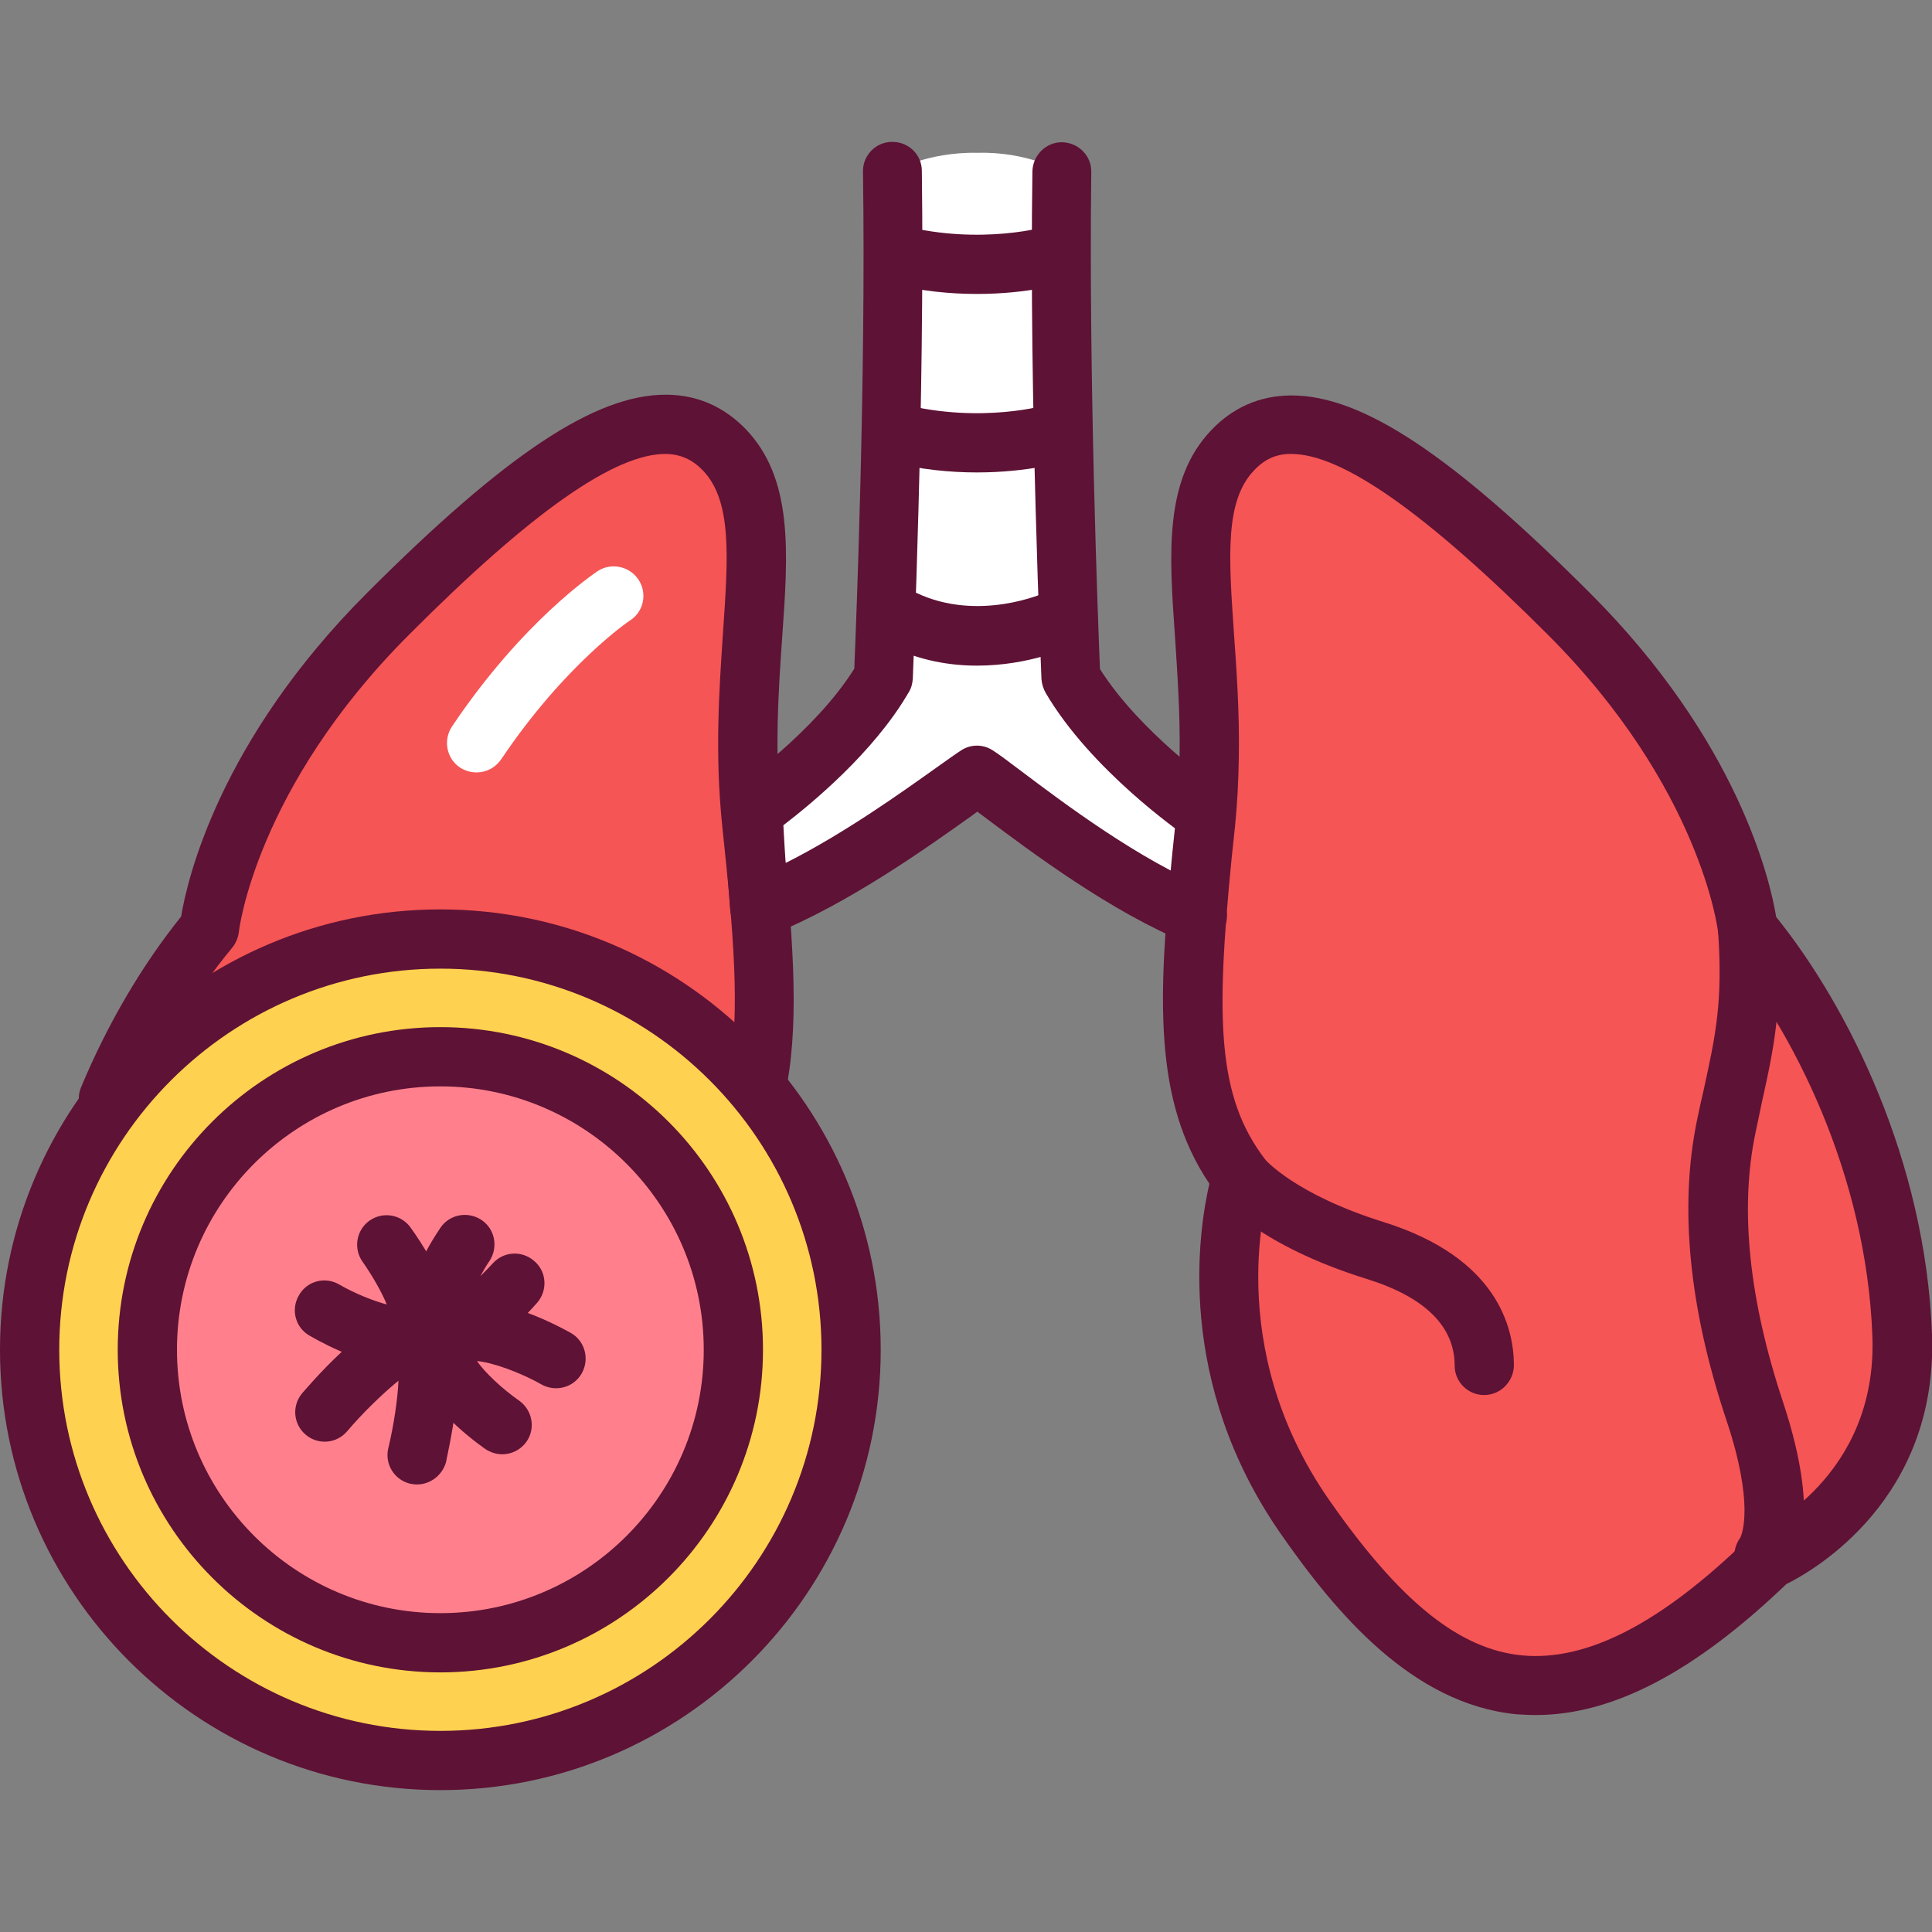 <svg id="Слой_1" enable-background="new 0 0 512 512" height="512" viewBox="0 0 512 512" width="512" xmlns="http://www.w3.org/2000/svg"><rect x="0" y="0" width="512" height="512" fill="#808080" stroke="none"/><g><g><path d="m234.1 179.6s3.3-73.1 2.4-134.1c0 0 9.2-5.3 22.5-5 13.3-.4 22.5 5 22.5 5-.8 61.1 2.4 134.1 2.4 134.1 11.2 19.3 34.5 35.3 34.5 35.3-.8 14.5.7 25.6.7 25.6-25-10.1-54.5-31.5-60.1-35-5.7 3.5-32.7 24.9-57.7 35 0 0-.9-11.2-1.7-25.6 0 0 23.3-16 34.5-35.3z" fill="#fff"/><path d="m462.2 244.3s-4-40.2-47.4-83.5c-43.4-43.4-72.3-61-89.2-43.4-16.9 17.7-2.4 52.2-7.2 98.8s-6.4 73.1 9.6 94c0 0-14.5 45 16.9 90 31.3 45 65.1 67.5 122.9 11.2 0 0 36.9-16.1 35.3-59.4-1.6-43.4-20.8-83.6-40.9-107.7z" fill="#f55555"/><path d="m55.5 246.2s4-40.2 47.4-83.5c43.4-43.4 72.3-61 89.2-43.4 16.9 17.7 2.4 52.2 7.2 98.8s6.4 73.1-9.6 94c0 0 14.5 45-16.9 90-31.3 45-65.1 67.5-122.9 11.2 0 0-36.9-16.1-35.3-59.4 1.5-43.4 20.8-83.6 40.9-107.7z" fill="#f55555"/><g><path d="m393.3 369.7c-4.3 0-7.8-3.5-7.8-7.8 0-10.4-7.9-18.2-23.4-23-28.5-8.9-38.2-20.7-39.2-22l12.4-9.6-.1-.1c.1.1 7.9 9.3 31.6 16.7 29.9 9.4 34.4 27.8 34.4 38-.1 4.3-3.6 7.8-7.9 7.8z" fill="#5e1235"/></g><g><path d="m144.4 369.7c-4.3 0-7.8-3.5-7.8-7.8 0-10.2 4.5-28.6 34.4-38 23.5-7.4 31.4-16.5 31.5-16.6 2.6-3.4 7.6-4.1 11-1.4 3.4 2.6 4.1 7.6 1.4 11-1 1.3-10.7 13.1-39.2 22-15.5 4.9-23.4 12.6-23.4 23 0 4.3-3.6 7.8-7.9 7.8z" fill="#5e1235"/></g><g><path d="m258.9 77.9c-6.9 0-14.9-.7-23.5-2.9-4.2-1.1-6.7-5.3-5.7-9.5 1.1-4.2 5.3-6.7 9.5-5.7 21 5.3 38.4.2 38.5.1 4.1-1.3 8.5 1.1 9.8 5.2s-1 8.5-5.1 9.8c-.6.2-9.8 3-23.5 3z" fill="#5e1235"/></g><g><path d="m258.9 125.2c-6.9 0-14.9-.7-23.5-2.9-4.2-1.1-6.7-5.3-5.7-9.5 1.1-4.2 5.3-6.7 9.5-5.7 21 5.3 38.4.2 38.5.1 4.1-1.3 8.5 1.1 9.8 5.2s-1 8.5-5.1 9.8c-.6.2-9.8 3-23.5 3z" fill="#5e1235"/></g><g><path d="m258.9 176.4c-7.1 0-15-1.3-22.9-5.1-3.9-1.9-5.5-6.6-3.7-10.5 1.9-3.9 6.6-5.6 10.5-3.7 16.6 7.9 34.1 0 34.3-.1 3.9-1.8 8.6-.1 10.4 3.8s.1 8.6-3.8 10.4c-.7.5-11.1 5.2-24.8 5.2z" fill="#5e1235"/></g><g><path d="m407 454.5c-1.7 0-3.4-.1-5.1-.2-27.7-2.7-47.9-26.9-62.4-47.7-28.1-40.3-21.9-80.3-19-92.9-14.9-22.1-13.6-49.4-9.8-87.8.3-2.8.6-5.6.9-8.6.6-5.4.9-11.1 1-16.7.2-11.4-.6-22.2-1.2-31.7-1.6-22.4-2.9-41.8 9.6-54.9 5.7-6 12.8-9.1 20.9-9.2h.4c18.7 0 42.4 15.7 79.1 52.4 39.2 39.2 47.7 76 49.3 85.8 19.1 23.7 39.6 64.7 41.3 110.6 1.6 43.7-31.3 62.6-38.6 66.2-24.3 23.3-46 34.7-66.4 34.7zm-70.5-140c-.5 1.7-12.8 42.1 15.8 83.1 18.7 26.8 34.4 39.5 51.1 41.1 17.2 1.6 36.8-8.5 59.9-31 .7-.7 1.5-1.2 2.3-1.6 1.3-.6 32-14.7 30.6-52-1.6-43.1-21.3-81.4-39.1-102.9-1-1.2-1.6-2.7-1.8-4.2 0-.3-4.5-38.2-45.1-78.8-32.2-32.2-54.5-47.9-68-47.9-.1 0-.1 0-.2 0-3.8 0-6.9 1.4-9.7 4.4-7.7 8.1-6.7 22.7-5.3 43 .7 9.8 1.5 21 1.3 33.1-.1 6.1-.4 12.2-1 18.1-.3 2.9-.6 5.7-.9 8.5-4.2 42.7-3.9 63.2 8.9 79.9 1.5 2.1 2 4.7 1.2 7.2z" fill="#5e1235"/></g><circle cx="116.7" cy="357.7" fill="#ffc7ca" r="108.8"/><g><circle cx="116.7" cy="357.7" fill="#ffd150" r="108.8"/><path d="m116.7 474.4c-64.4 0-116.7-52.3-116.7-116.7s52.3-116.7 116.7-116.7c64.3 0 116.7 52.3 116.7 116.7s-52.4 116.7-116.7 116.7zm0-217.7c-55.7 0-101 45.3-101 101s45.3 101 101 101 101-45.3 101-101-45.3-101-101-101z" fill="#5e1235"/></g><g><circle cx="116.7" cy="357.7" fill="#ff808c" r="77.6"/><path d="m116.7 443.2c-47.1 0-85.5-38.3-85.5-85.5s38.3-85.5 85.5-85.5 85.5 38.3 85.5 85.5-38.4 85.5-85.5 85.5zm0-155.3c-38.5 0-69.8 31.3-69.8 69.8s31.3 69.8 69.8 69.8 69.8-31.3 69.8-69.8-31.4-69.8-69.8-69.8z" fill="#5e1235"/></g><g><g><g><path d="m120.3 359.1c-2.4 0-4.7-.7-7-2.3-10.9-7.8-1.2-24.6 3.4-31.4 2.4-3.6 7.3-4.5 10.9-2.1s4.5 7.3 2.1 10.9c-.9 1.3-1.7 2.7-2.4 4 1.1-1.1 2.2-2.2 3.2-3.3 2.9-3.3 7.8-3.6 11.1-.7 3.3 2.8 3.6 7.8.7 11.1-4.1 4.7-13.2 13.8-22 13.8z" fill="#5e1235"/></g><g><path d="m133.1 385.4c-1.6 0-3.1-.5-4.5-1.4-4.1-2.9-17.4-13-18.8-23.4-.5-3.8.6-7.5 3.1-10.4 10-11.7 31.8-.6 38.3 3 3.8 2.1 5.1 6.9 3 10.7s-6.9 5.1-10.7 3c-5.8-3.3-13.2-5.9-17.1-6.2 2 2.9 6.6 7.3 11.2 10.5 3.5 2.5 4.4 7.4 1.9 10.9-1.5 2.1-3.9 3.3-6.4 3.3z" fill="#5e1235"/></g><g><path d="m110.5 393.4c-.6 0-1.2-.1-1.8-.2-4.2-1-6.8-5.2-5.8-9.4 1.5-6.2 2.5-13.2 2.7-17.9-3.8 3.1-9.2 8.2-13.6 13.4-2.8 3.3-7.7 3.7-11 .9s-3.7-7.7-.9-11c.2-.2 4.8-5.7 10.4-10.9 7-6.6 15.2-12.9 22.9-9.9 9.7 3.8 8.1 18 7.4 24.1-.9 7.6-2.6 14.7-2.6 15-1 3.5-4.2 5.9-7.7 5.9z" fill="#5e1235"/></g><g><path d="m105.3 361.8c-8 0-17.3-4.4-23.2-7.8-3.8-2.1-5.1-6.9-2.9-10.7 2.1-3.8 6.9-5.1 10.7-2.9 4.1 2.4 9.2 4.4 12.6 5.3-1.3-3.2-3.8-7.6-6.4-11.3-2.5-3.5-1.7-8.4 1.8-10.9s8.4-1.7 10.9 1.8c6.5 9.1 16 25.5 5.9 33.6-2.7 2.1-5.9 2.9-9.4 2.9z" fill="#5e1235"/></g></g></g><g><path d="m28.7 299c-1 0-2-.2-3-.6-4-1.7-5.9-6.3-4.2-10.3 7-16.8 16.2-32.4 26.5-45.2 1.6-9.8 10.1-46.6 49.3-85.8 36.7-36.7 60.4-52.5 79.1-52.5h.4c8.1.1 15.1 3.2 20.9 9.2 12.5 13.1 11.2 32.5 9.6 54.9-1 14.3-2.1 30.5-.3 48.5 3 29.4 4.9 51.7 1.6 70-.8 4.3-4.9 7.1-9.1 6.3-4.3-.8-7.1-4.9-6.3-9.1 3-16.2 1.2-37.4-1.8-65.5-2-19.3-.8-36.2.2-51.2 1.4-20.3 2.4-34.9-5.3-43-2.8-2.9-5.9-4.3-9.7-4.4-13.6-.2-35.9 15.5-68.2 47.9-40.6 40.6-45.1 78.4-45.1 78.8-.2 1.5-.8 3-1.8 4.2-9.9 11.9-18.8 26.8-25.5 43-1.3 3-4.2 4.8-7.3 4.8z" fill="#5e1235"/></g><g><path d="m317.5 250.5c-1 0-2-.2-2.9-.6-20.2-8.2-41.7-24.4-53.2-33-.8-.6-1.7-1.3-2.4-1.8-.5.4-1 .7-1.5 1.1-11.4 8.1-32.5 23.3-53.2 31.6-2.3.9-4.9.7-7.1-.6-2.1-1.3-3.5-3.6-3.7-6.1 0-.1-.9-11.4-1.7-25.8-.2-2.7 1.1-5.3 3.4-6.9.2-.1 20.7-14.4 31.2-31.2.5-12.1 3.1-77.1 2.3-131.7-.1-4.3 3.4-7.9 7.7-7.9h.1c4.3 0 7.8 3.4 7.8 7.7.8 60.6-2.4 133.9-2.4 134.6-.1 1.3-.4 2.5-1.1 3.6-9.3 16-25.9 29.6-33.2 35.2.2 3.7.4 7 .6 10 15.7-7.9 31-18.9 40-25.3 3.1-2.2 5.2-3.7 6.6-4.6 2.5-1.6 5.7-1.6 8.2 0 1.6 1 4 2.8 7.7 5.6 10.9 8.2 31.3 23.6 49.6 31 4 1.6 5.9 6.2 4.3 10.2-1.1 3.1-4 4.9-7.1 4.9z" fill="#5e1235"/></g><g><path d="m318.4 222.8c-1.5 0-3.1-.4-4.4-1.4-1-.7-24.9-17.3-36.9-37.8-.6-1.1-1-2.3-1.1-3.6 0-.7-3.3-74-2.4-134.6.1-4.3 3.7-7.8 7.9-7.7 4.3.1 7.8 3.6 7.7 7.9-.7 54.5 1.8 119.6 2.3 131.7 10.6 16.8 31 31.1 31.2 31.2 3.6 2.5 4.5 7.3 2 10.9-1.3 2.2-3.8 3.4-6.3 3.4z" fill="#5e1235"/></g><g><path d="m162.6 157.9s-18.1 11.9-36.3 38.9" fill="#d6367f"/><path d="m126.3 204.7c-1.5 0-3-.4-4.4-1.3-3.6-2.4-4.5-7.3-2.1-10.9 18.8-28 37.7-40.5 38.5-41.1 3.6-2.4 8.5-1.4 10.9 2.2s1.4 8.5-2.2 10.8c-.2.1-17.2 11.6-34.1 36.7-1.6 2.4-4.1 3.6-6.6 3.6z" fill="#fff"/></g></g><g><path d="m467.4 420.1c-1.9 0-3.7-.7-5.2-2-3.1-2.7-3.4-7.3-1-10.6.4-.8 3.8-8.8-3.7-31.2-9.9-29.7-12.5-56.4-7.8-79.3.6-2.9 1.2-5.7 1.8-8.2 3.2-14.6 5.1-23.4 3.8-42.2-.3-4.3 2.9-8.1 7.3-8.4 4.3-.3 8.1 2.9 8.4 7.3 1.5 21.1-.8 31.8-4.1 46.7-.5 2.5-1.1 5.2-1.7 8.1-4.2 20.1-1.7 44.1 7.3 71.2 10.6 31.9 3.4 43.4.9 46.1-1.8 1.6-3.9 2.5-6 2.5z" fill="#5e1235"/></g></g></svg>